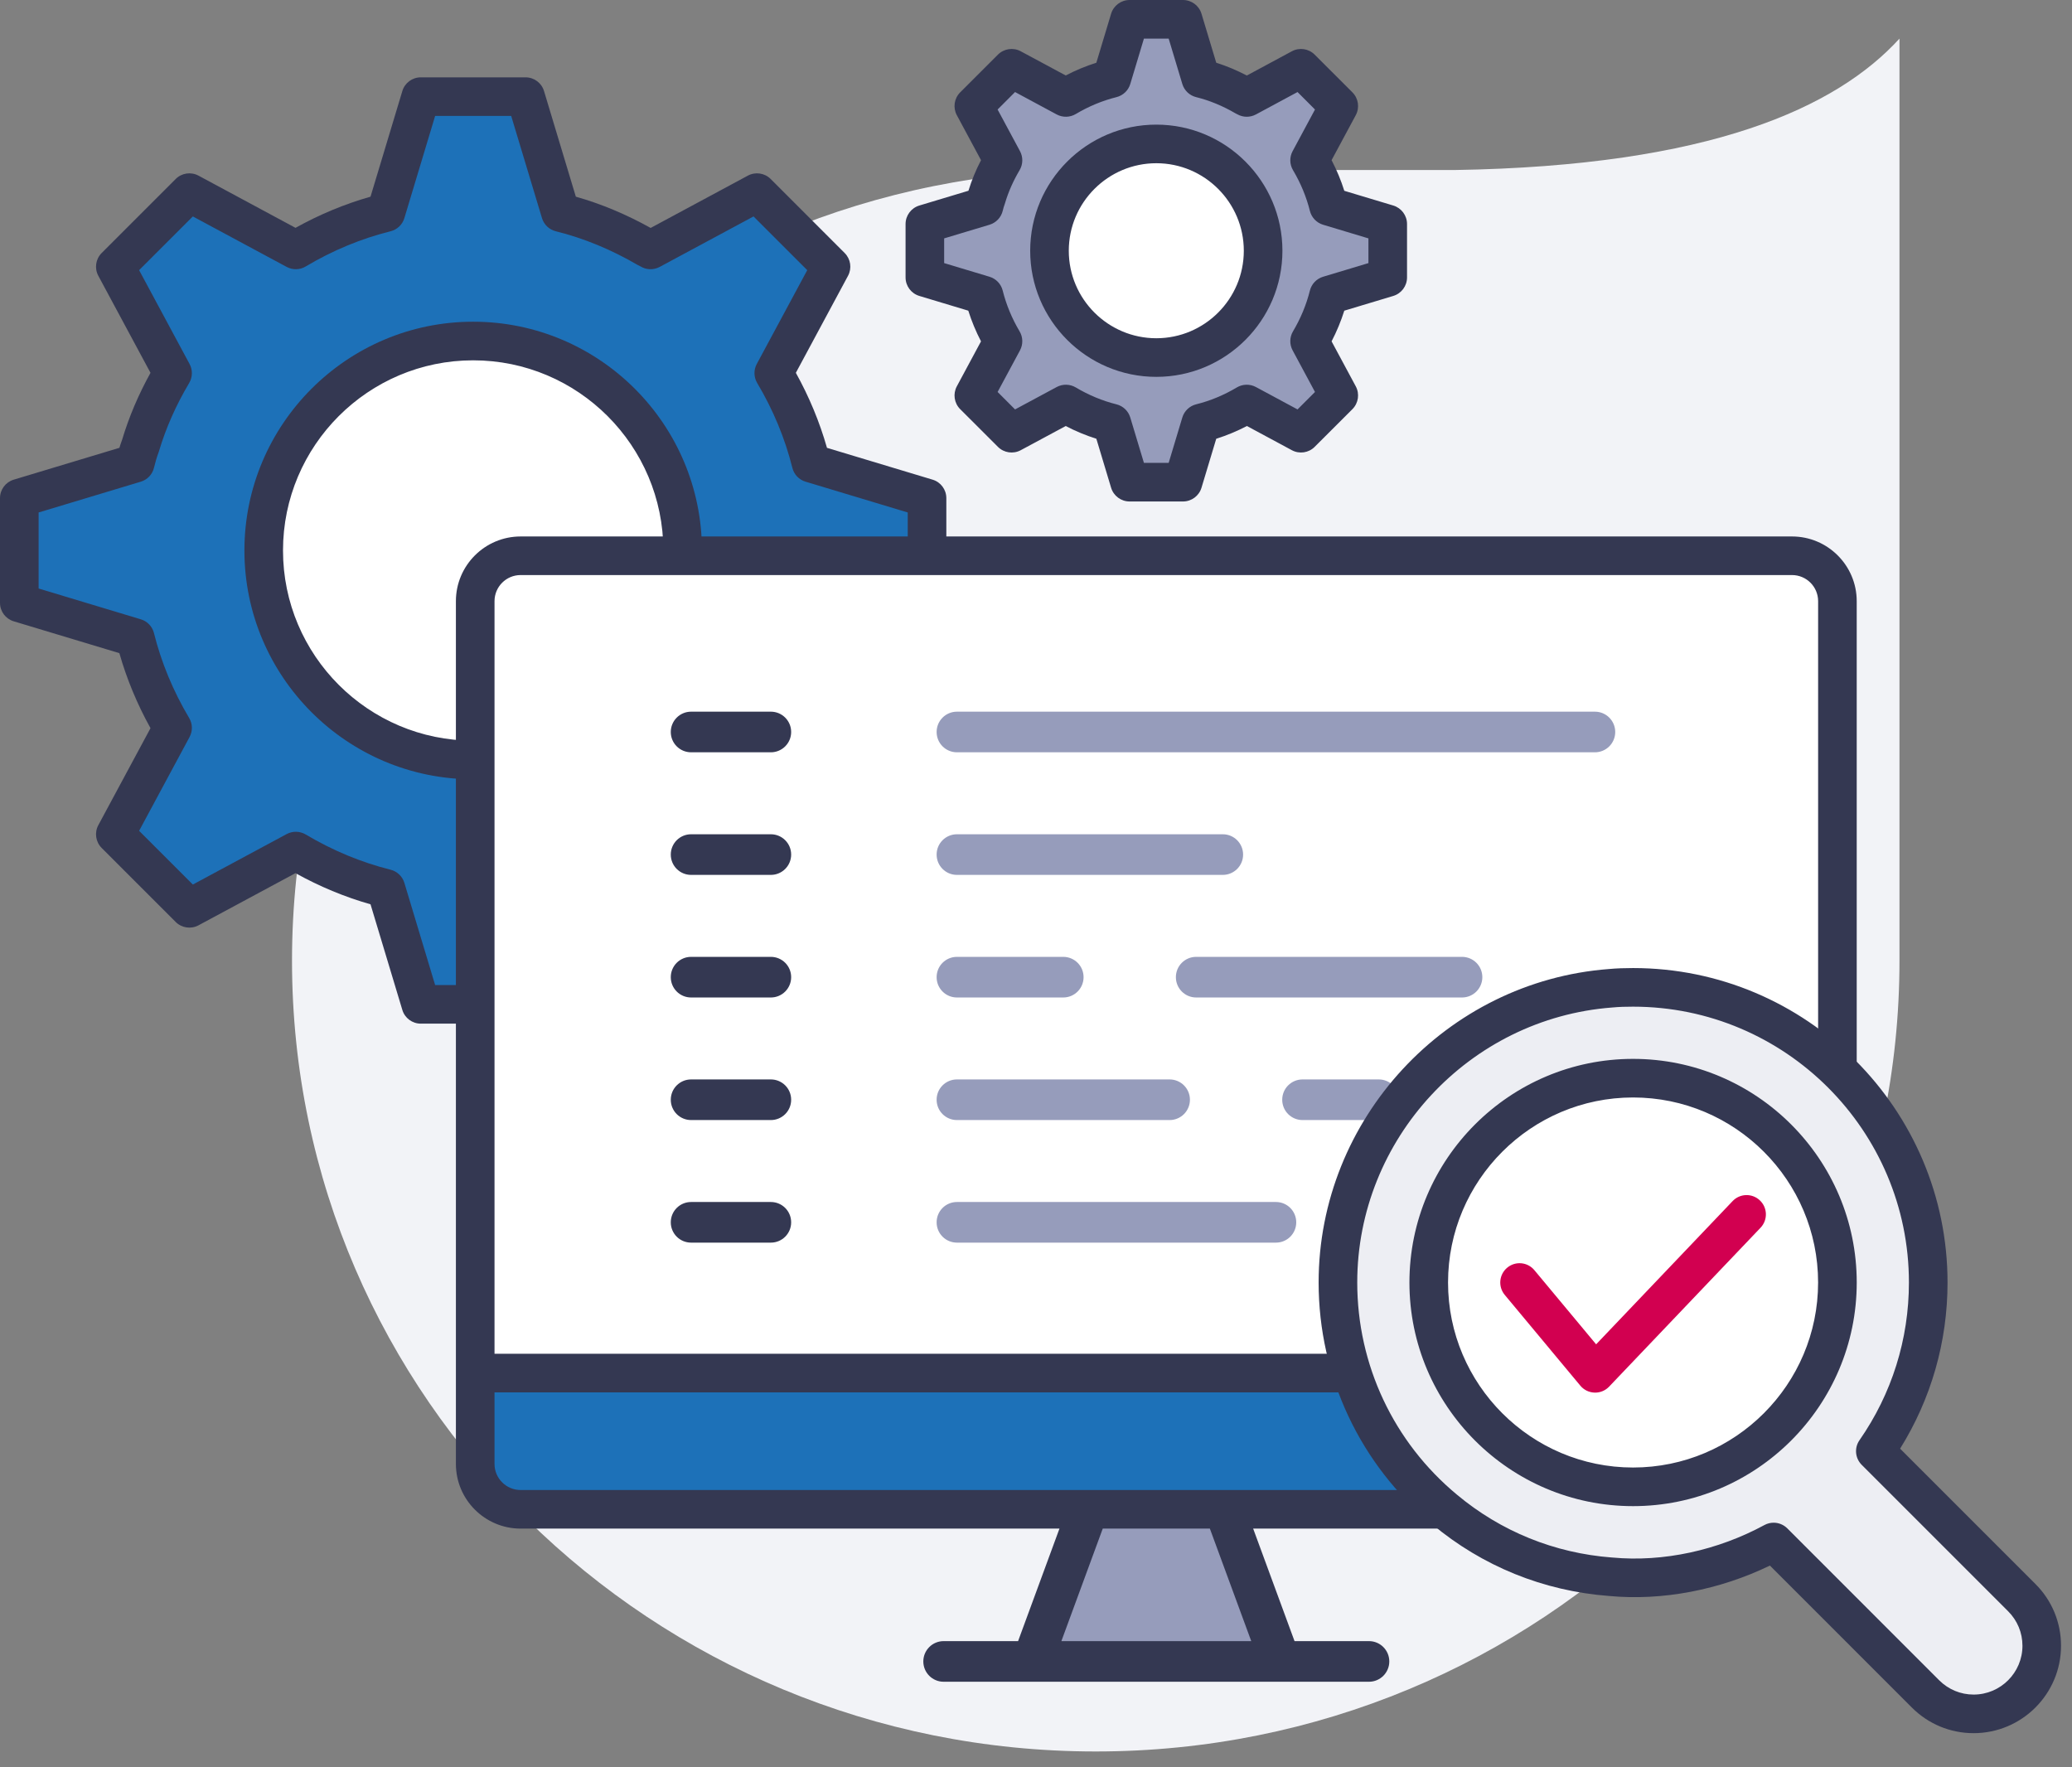 <?xml version="1.0" encoding="UTF-8"?>
<svg width="102px" height="87px" viewBox="0 0 102 87" version="1.1" xmlns="http://www.w3.org/2000/svg" xmlns:xlink="http://www.w3.org/1999/xlink">
    <rect x="0" y="0" width="102" height="87" fill="#808080" stroke="none"/>
    <title>02.Icons/evaluation&amp;projection</title>
    <g id="Convergence" stroke="none" stroke-width="1" fill="none" fill-rule="evenodd">
        <g id="2.1-doctrine-technique--présentation" transform="translate(-374, -1176)">
            <g id="Établissement-de-santé" transform="translate(327, 1161)">
                <g id="Group" transform="translate(41, 0)">
                    <path d="M59.94,101.221 L59.942,101.221 C81.794,101.221 99.507,83.794 99.507,62.296 L99.507,18.366 L99.507,16.901 C96.414,20.289 90.202,23.174 77.594,23.37 L59.94,23.37 C38.089,23.37 20.375,40.797 20.375,62.296 C20.375,83.794 38.089,101.221 59.94,101.221" id="Fill-1" fill="#F2F3F7"></path>
                    <path d="M39.605,42.099 C39.605,47.794 34.988,52.411 29.293,52.411 C23.598,52.411 18.981,47.794 18.981,42.099 C18.981,36.404 23.598,31.787 29.293,31.787 C34.988,31.787 39.605,36.404 39.605,42.099" id="Fill-3" fill="#FFFFFF"></path>
                    <path d="M67.825,27.331 C67.825,30.137 65.55,32.411 62.744,32.411 C59.938,32.411 57.664,30.137 57.664,27.331 C57.664,24.524 59.938,22.25 62.744,22.25 C65.55,22.25 67.825,24.524 67.825,27.331" id="Fill-5" fill="#FFFFFF"></path>
                    <path d="M39.605,42.099 C39.605,36.409 34.981,31.787 29.293,31.787 C23.605,31.787 18.981,36.409 18.981,42.099 C18.981,47.789 23.605,52.411 29.293,52.411 C34.981,52.411 39.605,47.789 39.605,42.099 M37.886,27.232 C37.938,27.249 37.972,27.267 38.024,27.302 L43.266,24.483 L46.909,28.127 L44.091,33.368 C44.899,34.726 45.535,36.221 45.929,37.802 L51.636,39.521 L51.636,44.677 L45.929,46.396 C45.535,47.977 44.899,49.472 44.091,50.83 L46.909,56.071 L43.266,59.715 L38.024,56.896 C36.666,57.704 35.171,58.341 33.59,58.735 L31.871,64.441 L26.715,64.441 L24.996,58.735 C23.415,58.341 21.92,57.704 20.562,56.896 L15.321,59.715 L11.677,56.071 L14.495,50.83 C13.688,49.472 13.051,47.977 12.657,46.396 L6.951,44.677 L6.951,39.521 L12.657,37.802 C12.726,37.51 12.811,37.218 12.914,36.943 C13.293,35.671 13.842,34.469 14.495,33.368 L11.677,28.127 L15.321,24.483 L20.562,27.302 C21.92,26.494 23.415,25.857 24.996,25.463 L26.715,19.757 L31.871,19.757 L33.59,25.463 C35.119,25.841 36.564,26.46 37.886,27.232" id="Fill-7" fill="#1D71B8"></path>
                    <path d="M27.421,63.492 L31.165,63.492 L32.681,58.461 C32.777,58.141 33.036,57.895 33.36,57.814 C34.806,57.453 36.211,56.869 37.538,56.079 C37.824,55.909 38.179,55.901 38.474,56.059 L43.094,58.544 L45.739,55.9 L43.254,51.281 C43.096,50.987 43.104,50.631 43.275,50.345 C44.064,49.018 44.647,47.612 45.007,46.165 C45.088,45.841 45.334,45.582 45.655,45.487 L50.686,43.971 L50.686,40.228 L45.655,38.712 C45.334,38.617 45.088,38.358 45.007,38.034 C44.646,36.585 44.063,35.179 43.275,33.854 C43.104,33.568 43.096,33.212 43.254,32.918 L45.739,28.299 L43.094,25.655 L38.474,28.14 C38.175,28.3 37.812,28.29 37.525,28.111 C37.484,28.094 37.445,28.076 37.407,28.053 C36.092,27.285 34.732,26.724 33.362,26.385 C33.037,26.305 32.778,26.059 32.681,25.738 L31.165,20.707 L27.421,20.707 L25.906,25.738 C25.81,26.058 25.551,26.304 25.227,26.385 C23.778,26.746 22.372,27.329 21.049,28.118 C20.764,28.29 20.408,28.298 20.113,28.14 L15.493,25.655 L12.848,28.299 L15.332,32.918 C15.49,33.212 15.483,33.567 15.313,33.854 C14.664,34.945 14.164,36.076 13.825,37.215 C13.819,37.235 13.812,37.255 13.805,37.275 C13.716,37.514 13.642,37.767 13.582,38.02 C13.505,38.351 13.257,38.615 12.932,38.712 L7.901,40.228 L7.901,43.971 L12.932,45.487 C13.252,45.582 13.498,45.841 13.579,46.165 C13.94,47.612 14.523,49.018 15.312,50.345 C15.483,50.631 15.491,50.987 15.332,51.281 L12.848,55.9 L15.493,58.544 L20.113,56.059 C20.407,55.902 20.762,55.91 21.049,56.079 C22.375,56.869 23.781,57.453 25.227,57.814 C25.551,57.895 25.81,58.141 25.906,58.461 L27.421,63.492 Z M31.871,65.392 L26.715,65.392 C26.296,65.392 25.926,65.118 25.806,64.716 L24.24,59.517 C22.969,59.156 21.731,58.641 20.547,57.983 L15.771,60.552 C15.403,60.75 14.945,60.683 14.649,60.387 L11.005,56.743 C10.709,56.447 10.642,55.991 10.84,55.621 L13.409,50.846 C12.751,49.661 12.238,48.423 11.876,47.153 L6.676,45.586 C6.275,45.466 6,45.096 6,44.677 L6,39.522 C6,39.103 6.275,38.733 6.676,38.613 L11.878,37.045 C11.919,36.91 11.964,36.775 12.013,36.643 C12.347,35.529 12.816,34.424 13.409,33.354 L10.84,28.577 C10.642,28.208 10.708,27.752 11.005,27.455 L14.649,23.811 C14.945,23.514 15.403,23.448 15.771,23.646 L20.547,26.216 C21.729,25.558 22.967,25.044 24.24,24.682 L25.806,19.483 C25.926,19.081 26.296,18.807 26.715,18.807 L31.871,18.807 C32.29,18.807 32.661,19.081 32.781,19.483 L34.347,24.682 C35.596,25.036 36.83,25.553 38.03,26.221 L42.816,23.646 C43.184,23.448 43.641,23.514 43.938,23.811 L47.581,27.455 C47.878,27.752 47.945,28.208 47.746,28.577 L45.178,33.353 C45.835,34.536 46.349,35.775 46.71,37.046 L51.911,38.613 C52.312,38.733 52.586,39.103 52.586,39.522 L52.586,44.677 C52.586,45.096 52.312,45.466 51.911,45.586 L46.71,47.153 C46.349,48.423 45.835,49.661 45.178,50.846 L47.746,55.621 C47.945,55.991 47.877,56.447 47.581,56.743 L43.938,60.387 C43.641,60.683 43.184,60.75 42.816,60.552 L38.039,57.983 C36.856,58.641 35.618,59.156 34.347,59.517 L32.781,64.716 C32.661,65.118 32.29,65.392 31.871,65.392 L31.871,65.392 Z M29.293,32.738 C24.131,32.738 19.932,36.937 19.932,42.099 C19.932,47.261 24.131,51.461 29.293,51.461 C34.455,51.461 38.655,47.261 38.655,42.099 C38.655,36.937 34.455,32.738 29.293,32.738 L29.293,32.738 Z M29.293,53.362 C23.083,53.362 18.032,48.309 18.032,42.099 C18.032,35.889 23.083,30.837 29.293,30.837 C35.503,30.837 40.555,35.889 40.555,42.099 C40.555,48.309 35.503,53.362 29.293,53.362 L29.293,53.362 Z" id="Fill-9" fill="#343852"></path>
                    <path d="M68.181,27.343 C68.181,24.442 65.823,22.085 62.923,22.085 C60.022,22.085 57.664,24.442 57.664,27.343 C57.664,30.244 60.022,32.602 62.923,32.602 C65.823,32.602 68.181,30.244 68.181,27.343 M67.305,19.762 C67.331,19.77 67.348,19.78 67.375,19.799 L70.048,18.36 L71.906,20.218 L70.469,22.892 C70.88,23.584 71.205,24.346 71.406,25.152 L74.316,26.029 L74.316,28.659 L71.406,29.535 C71.205,30.34 70.88,31.104 70.469,31.796 L71.906,34.468 L70.048,36.327 L67.375,34.889 C66.682,35.301 65.92,35.626 65.114,35.827 L64.237,38.736 L61.608,38.736 L60.732,35.827 C59.925,35.626 59.163,35.301 58.471,34.889 L55.798,36.327 L53.94,34.468 L55.377,31.796 C54.965,31.104 54.641,30.34 54.439,29.535 L51.53,28.659 L51.53,26.029 L54.439,25.152 C54.475,25.003 54.518,24.855 54.57,24.715 C54.764,24.066 55.044,23.453 55.377,22.892 L53.94,20.218 L55.798,18.36 L58.471,19.799 C59.163,19.386 59.925,19.061 60.732,18.86 L61.608,15.95 L64.237,15.95 L65.114,18.86 C65.893,19.052 66.63,19.369 67.305,19.762" id="Fill-12" fill="#969CBB"></path>
                    <path d="M62.313,37.786 L63.531,37.786 L64.203,35.553 C64.299,35.232 64.558,34.985 64.883,34.904 C65.577,34.732 66.252,34.451 66.888,34.072 C67.175,33.902 67.53,33.894 67.825,34.052 L69.875,35.155 L70.734,34.296 L69.632,32.246 C69.474,31.952 69.481,31.598 69.652,31.311 C70.031,30.673 70.31,29.998 70.483,29.305 C70.564,28.98 70.81,28.721 71.132,28.624 L73.365,27.952 L73.365,26.735 L71.132,26.063 C70.81,25.966 70.564,25.707 70.483,25.382 C70.31,24.691 70.031,24.016 69.652,23.377 C69.481,23.09 69.474,22.735 69.632,22.442 L70.734,20.391 L69.875,19.531 L67.825,20.635 C67.54,20.787 67.196,20.785 66.915,20.629 C66.884,20.615 66.854,20.6 66.825,20.583 C66.194,20.214 65.541,19.944 64.885,19.782 C64.559,19.702 64.3,19.456 64.203,19.134 L63.531,16.901 L62.313,16.901 L61.641,19.134 C61.545,19.455 61.286,19.701 60.961,19.782 C60.268,19.955 59.593,20.235 58.957,20.614 C58.668,20.785 58.313,20.791 58.02,20.635 L55.969,19.531 L55.11,20.391 L56.213,22.442 C56.37,22.735 56.363,23.09 56.193,23.376 C55.882,23.9 55.642,24.442 55.48,24.985 C55.474,25.006 55.467,25.027 55.46,25.048 C55.421,25.151 55.389,25.262 55.364,25.371 C55.286,25.701 55.038,25.964 54.713,26.063 L52.479,26.735 L52.479,27.952 L54.713,28.624 C55.034,28.721 55.28,28.98 55.361,29.305 C55.534,29.998 55.813,30.673 56.192,31.311 C56.363,31.598 56.37,31.952 56.213,32.246 L55.11,34.296 L55.969,35.155 L58.02,34.052 C58.313,33.895 58.668,33.902 58.957,34.072 C59.593,34.451 60.268,34.732 60.961,34.904 C61.286,34.985 61.545,35.232 61.641,35.553 L62.313,37.786 Z M64.237,39.687 L61.607,39.687 C61.188,39.687 60.818,39.411 60.697,39.01 L59.971,36.599 C59.456,36.436 58.951,36.227 58.463,35.972 L56.248,37.163 C55.879,37.361 55.423,37.295 55.126,36.998 L53.267,35.141 C52.971,34.844 52.904,34.389 53.102,34.019 L54.293,31.804 C54.039,31.315 53.83,30.81 53.667,30.294 L51.256,29.568 C50.854,29.447 50.579,29.077 50.579,28.658 L50.579,26.028 C50.579,25.61 50.854,25.239 51.256,25.118 L53.675,24.39 C53.831,23.881 54.038,23.376 54.294,22.885 L53.102,20.669 C52.904,20.299 52.971,19.844 53.267,19.547 L55.126,17.689 C55.423,17.393 55.879,17.325 56.248,17.524 L58.463,18.715 C58.951,18.46 59.456,18.251 59.971,18.088 L60.697,15.677 C60.818,15.276 61.188,15 61.607,15 L64.237,15 C64.656,15 65.026,15.276 65.147,15.677 L65.873,18.088 C66.382,18.249 66.885,18.46 67.378,18.718 L69.596,17.524 C69.965,17.325 70.422,17.393 70.718,17.689 L72.577,19.547 C72.873,19.844 72.94,20.299 72.742,20.669 L71.551,22.884 C71.805,23.373 72.015,23.877 72.177,24.393 L74.589,25.118 C74.99,25.239 75.265,25.61 75.265,26.028 L75.265,28.658 C75.265,29.077 74.99,29.447 74.589,29.568 L72.177,30.294 C72.014,30.81 71.805,31.315 71.551,31.804 L72.742,34.019 C72.94,34.389 72.873,34.844 72.577,35.141 L70.718,36.998 C70.422,37.295 69.965,37.361 69.596,37.163 L67.383,35.972 C66.894,36.227 66.389,36.436 65.873,36.599 L65.147,39.01 C65.026,39.411 64.656,39.687 64.237,39.687 L64.237,39.687 Z M62.923,23.035 C60.547,23.035 58.614,24.968 58.614,27.344 C58.614,29.719 60.547,31.651 62.923,31.651 C65.298,31.651 67.23,29.719 67.23,27.344 C67.23,24.968 65.298,23.035 62.923,23.035 L62.923,23.035 Z M62.923,33.552 C59.499,33.552 56.714,30.767 56.714,27.344 C56.714,23.92 59.499,21.135 62.923,21.135 C66.345,21.135 69.131,23.92 69.131,27.344 C69.131,30.767 66.345,33.552 62.923,33.552 L62.923,33.552 Z" id="Fill-14" fill="#343852"></path>
                    <path d="M96.452,82.594 L96.452,87.065 C96.452,88.294 95.446,89.3 94.217,89.3 L67.393,89.3 L58.452,89.3 L31.629,89.3 C30.4,89.3 29.393,88.294 29.393,87.065 L29.393,82.594 L33.864,82.594 L96.452,82.594 Z" id="Fill-16" fill="#1D71B8"></path>
                    <path d="M96.452,44.594 L96.452,82.594 L33.864,82.594 L29.393,82.594 L29.393,44.594 C29.393,43.364 30.4,42.359 31.629,42.359 L94.217,42.359 C95.446,42.359 96.452,43.364 96.452,44.594" id="Fill-18" fill="#FFFFFF"></path>
                    <polygon id="Fill-20" fill="#969CBB" points="66.412 89.673 69.029 96.789 56.815 96.789 59.433 89.673"></polygon>
                    <path d="M95.502,81.644 L30.344,81.644 L30.344,44.594 C30.344,43.885 30.92,43.309 31.628,43.309 L94.217,43.309 C94.926,43.309 95.502,43.885 95.502,44.594 L95.502,81.644 Z M95.502,87.065 C95.502,87.774 94.926,88.35 94.217,88.35 L31.628,88.35 C30.92,88.35 30.344,87.774 30.344,87.065 L30.344,83.544 L95.502,83.544 L95.502,87.065 Z M58.249,95.789 L60.286,90.25 L65.559,90.25 L67.596,95.789 L58.249,95.789 Z M94.217,41.409 L31.628,41.409 C29.872,41.409 28.443,42.837 28.443,44.594 L28.443,87.065 C28.443,88.822 29.872,90.25 31.628,90.25 L58.155,90.25 L56.118,95.789 L52.453,95.789 C51.9,95.789 51.453,96.236 51.453,96.789 C51.453,97.341 51.9,97.789 52.453,97.789 L73.392,97.789 C73.944,97.789 74.392,97.341 74.392,96.789 C74.392,96.236 73.944,95.789 73.392,95.789 L69.727,95.789 L67.69,90.25 L94.217,90.25 C95.974,90.25 97.402,88.822 97.402,87.065 L97.402,44.594 C97.402,42.837 95.974,41.409 94.217,41.409 L94.217,41.409 Z" id="Fill-22" fill="#343852"></path>
                    <path d="M44.947,75.172 C44.947,74.619 44.5,74.172 43.947,74.172 L40.021,74.172 C39.468,74.172 39.021,74.619 39.021,75.172 C39.021,75.725 39.468,76.172 40.021,76.172 L43.947,76.172 C44.5,76.172 44.947,75.725 44.947,75.172 M44.947,69.138 C44.947,68.585 44.5,68.138 43.947,68.138 L40.021,68.138 C39.468,68.138 39.021,68.585 39.021,69.138 C39.021,69.691 39.468,70.138 40.021,70.138 L43.947,70.138 C44.5,70.138 44.947,69.691 44.947,69.138 M44.947,63.104 C44.947,62.551 44.5,62.104 43.947,62.104 L40.021,62.104 C39.468,62.104 39.021,62.551 39.021,63.104 C39.021,63.656 39.468,64.104 40.021,64.104 L43.947,64.104 C44.5,64.104 44.947,63.656 44.947,63.104 M44.947,57.069 C44.947,56.517 44.5,56.069 43.947,56.069 L40.021,56.069 C39.468,56.069 39.021,56.517 39.021,57.069 C39.021,57.622 39.468,58.069 40.021,58.069 L43.947,58.069 C44.5,58.069 44.947,57.622 44.947,57.069 M43.947,52.034 L40.021,52.034 C39.468,52.034 39.021,51.587 39.021,51.034 C39.021,50.482 39.468,50.034 40.021,50.034 L43.947,50.034 C44.5,50.034 44.947,50.482 44.947,51.034 C44.947,51.587 44.5,52.034 43.947,52.034" id="Fill-24" fill="#343852"></path>
                    <path d="M69.811,75.172 C69.811,74.619 69.365,74.172 68.811,74.172 L53.108,74.172 C52.554,74.172 52.108,74.619 52.108,75.172 C52.108,75.725 52.554,76.172 53.108,76.172 L68.811,76.172 C69.365,76.172 69.811,75.725 69.811,75.172 M74.874,69.138 C74.874,68.585 74.425,68.138 73.874,68.138 L70.121,68.138 C69.567,68.138 69.121,68.585 69.121,69.138 C69.121,69.691 69.567,70.138 70.121,70.138 L73.874,70.138 C74.425,70.138 74.874,69.691 74.874,69.138 M64.578,69.138 C64.578,68.585 64.129,68.138 63.578,68.138 L53.108,68.138 C52.554,68.138 52.108,68.585 52.108,69.138 C52.108,69.691 52.554,70.138 53.108,70.138 L63.578,70.138 C64.129,70.138 64.578,69.691 64.578,69.138 M78.972,63.104 C78.972,62.551 78.525,62.104 77.972,62.104 L64.885,62.104 C64.332,62.104 63.886,62.551 63.886,63.104 C63.886,63.656 64.332,64.104 64.885,64.104 L77.972,64.104 C78.525,64.104 78.972,63.656 78.972,63.104 M59.342,63.104 C59.342,62.551 58.895,62.104 58.342,62.104 L53.108,62.104 C52.554,62.104 52.108,62.551 52.108,63.104 C52.108,63.656 52.554,64.104 53.108,64.104 L58.342,64.104 C58.895,64.104 59.342,63.656 59.342,63.104 M67.195,57.069 C67.195,56.517 66.748,56.069 66.195,56.069 L53.108,56.069 C52.554,56.069 52.108,56.517 52.108,57.069 C52.108,57.622 52.554,58.069 53.108,58.069 L66.195,58.069 C66.748,58.069 67.195,57.622 67.195,57.069 M84.514,52.034 L53.108,52.034 C52.554,52.034 52.108,51.587 52.108,51.034 C52.108,50.482 52.554,50.034 53.108,50.034 L84.514,50.034 C85.067,50.034 85.514,50.482 85.514,51.034 C85.514,51.587 85.067,52.034 84.514,52.034" id="Fill-26" fill="#969CBB"></path>
                    <path d="M96.452,78.135 C96.452,72.58 91.948,68.076 86.393,68.076 C80.839,68.076 76.334,72.58 76.334,78.135 C76.334,83.69 80.839,88.194 86.393,88.194 C91.948,88.194 96.452,83.69 96.452,78.135 L96.452,78.135 Z M105.527,93.648 C106.131,94.251 106.511,95.09 106.511,96.017 C106.511,97.873 105.013,99.37 103.158,99.37 C102.23,99.37 101.392,98.99 100.788,98.387 L93.312,90.909 C91.255,92.027 88.897,92.664 86.393,92.664 C86.013,92.664 85.644,92.653 85.276,92.62 C82.18,92.385 79.363,91.189 77.117,89.311 C73.909,86.652 71.864,82.627 71.864,78.135 C71.864,70.49 77.776,64.22 85.276,63.65 C85.644,63.617 86.013,63.606 86.393,63.606 C94.418,63.606 100.923,70.111 100.923,78.135 C100.923,81.219 99.961,84.081 98.318,86.439 L105.527,93.648 Z" id="Fill-28" fill="#EDEEF3"></path>
                    <path d="M86.393,68.076 C91.947,68.076 96.452,72.579 96.452,78.135 C96.452,83.69 91.947,88.194 86.393,88.194 C80.839,88.194 76.334,83.69 76.334,78.135 C76.334,72.579 80.839,68.076 86.393,68.076" id="Fill-30" fill="#FFFFFF"></path>
                    <path d="M93.311,89.959 C93.558,89.959 93.8,90.055 93.984,90.237 L101.46,97.715 C101.915,98.17 102.517,98.42 103.157,98.42 C104.483,98.42 105.561,97.342 105.561,96.017 C105.561,95.377 105.311,94.774 104.856,94.319 L97.647,87.11 C97.322,86.785 97.275,86.273 97.54,85.896 C99.13,83.611 99.972,80.928 99.972,78.135 C99.972,70.647 93.879,64.556 86.392,64.556 C86.043,64.556 85.704,64.564 85.364,64.597 C78.32,65.131 72.814,71.077 72.814,78.135 C72.814,82.186 74.603,85.992 77.722,88.579 C79.888,90.39 82.525,91.458 85.347,91.672 C85.353,91.672 85.358,91.673 85.364,91.673 C87.894,91.911 90.576,91.313 92.859,90.074 C93.001,89.997 93.156,89.959 93.311,89.959 M103.157,100.32 C102.01,100.32 100.93,99.872 100.117,99.059 L93.129,92.07 C90.671,93.259 87.858,93.818 85.197,93.565 C81.978,93.32 78.975,92.102 76.507,90.039 C72.954,87.093 70.913,82.753 70.913,78.135 C70.913,70.09 77.191,63.312 85.204,62.703 C85.585,62.668 85.983,62.655 86.392,62.655 C94.927,62.655 101.873,69.6 101.873,78.135 C101.873,81.05 101.067,83.861 99.538,86.314 L106.2,92.976 C107.013,93.789 107.46,94.869 107.46,96.017 C107.46,98.39 105.531,100.32 103.157,100.32 M86.392,69.026 C81.371,69.026 77.284,73.112 77.284,78.135 C77.284,83.157 81.371,87.243 86.392,87.243 C91.415,87.243 95.501,83.157 95.501,78.135 C95.501,73.112 91.415,69.026 86.392,69.026 M86.392,89.144 C80.323,89.144 75.383,84.205 75.383,78.135 C75.383,72.064 80.323,67.126 86.392,67.126 C92.463,67.126 97.403,72.064 97.403,78.135 C97.403,84.205 92.463,89.144 86.392,89.144" id="Fill-32" fill="#343852"></path>
                    <path d="M84.526,83.556 C84.515,83.556 84.505,83.556 84.494,83.555 C84.223,83.546 83.969,83.422 83.796,83.213 L80.074,78.743 C79.739,78.339 79.794,77.741 80.197,77.405 C80.598,77.07 81.198,77.122 81.535,77.528 L84.574,81.178 L91.294,74.126 C91.656,73.746 92.258,73.732 92.636,74.094 C93.016,74.455 93.031,75.057 92.669,75.437 L85.213,83.261 C85.034,83.45 84.786,83.556 84.526,83.556" id="Fill-34" fill="#D20050"></path>
                </g>
            </g>
        </g>
    </g>
</svg>